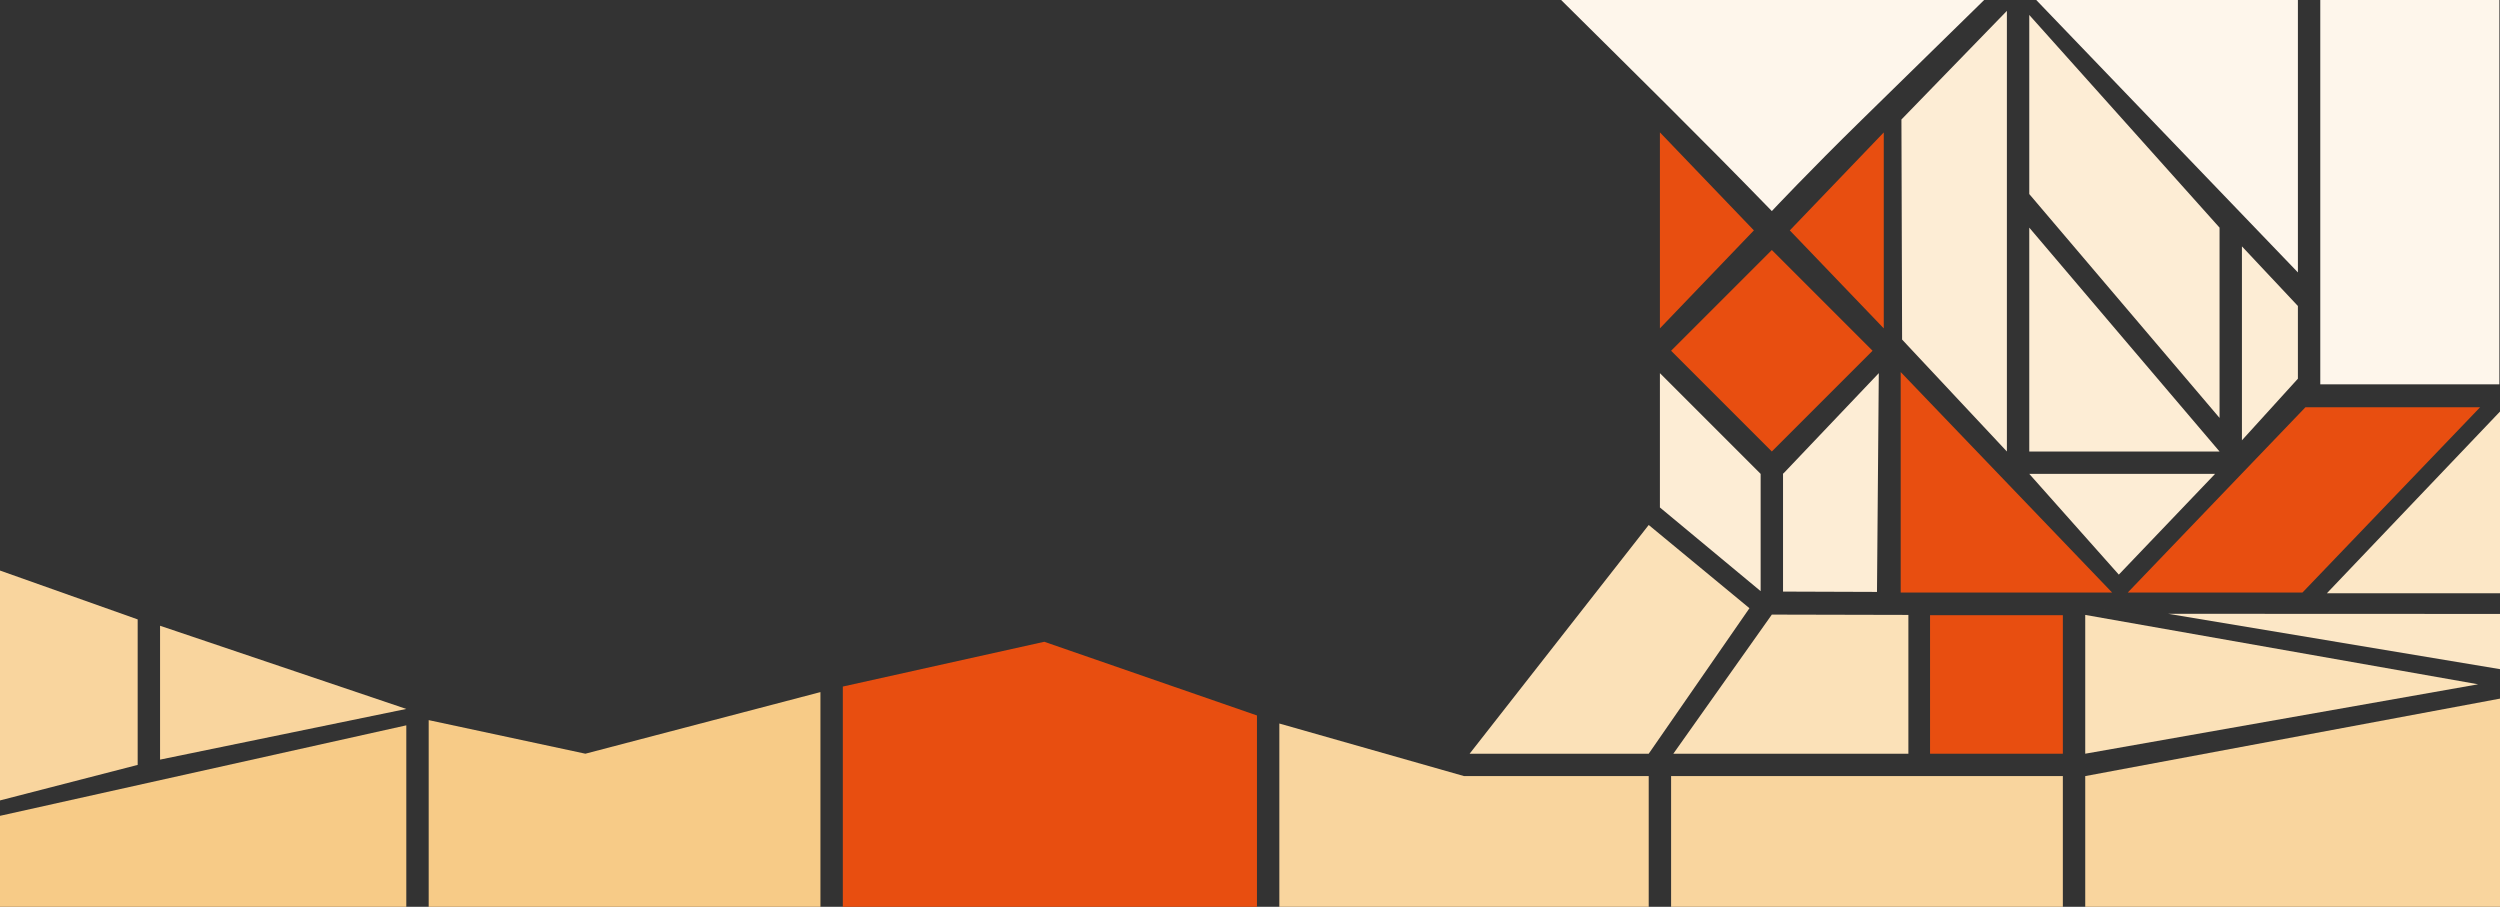 <?xml version="1.0" encoding="UTF-8" standalone="no"?>
<!-- Created with Inkscape (http://www.inkscape.org/) -->

<svg
   xmlns:dc="http://purl.org/dc/elements/1.1/"
   xmlns:cc="http://creativecommons.org/ns#"
   xmlns:rdf="http://www.w3.org/1999/02/22-rdf-syntax-ns#"
   xmlns:svg="http://www.w3.org/2000/svg"
   xmlns="http://www.w3.org/2000/svg"
   xmlns:sodipodi="http://sodipodi.sourceforge.net/DTD/sodipodi-0.dtd"
   xmlns:inkscape="http://www.inkscape.org/namespaces/inkscape"
   version="1.1"
   id="svg2"
   xml:space="preserve"
   width="1116.501"
   height="404.987"
   viewBox="0 0 1116.501 404.987"
   sodipodi:docname="logo_aktualni.svg"
   inkscape:version="0.92.5 (2060ec1f9f, 2020-04-08)"><rect x="0" y="0" width="1116.501" height="404.987" fill="#333333" stroke="none"/><defs
     id="defs6" /><sodipodi:namedview
     pagecolor="#ffffff"
     bordercolor="#666666"
     borderopacity="1"
     objecttolerance="10"
     gridtolerance="10"
     guidetolerance="10"
     inkscape:pageopacity="0"
     inkscape:pageshadow="2"
     inkscape:window-width="1916"
     inkscape:window-height="1151"
     id="namedview4"
     showgrid="true"
     inkscape:zoom="1.1893563"
     inkscape:cx="542.48119"
     inkscape:cy="65.762526"
     inkscape:window-x="1922"
     inkscape:window-y="47"
     inkscape:window-maximized="1"
     inkscape:current-layer="g12"
     inkscape:snap-page="true"><inkscape:grid
       type="xygrid"
       id="grid903"
       originx="-3.499"
       originy="-416.496" /></sodipodi:namedview><g
     id="g10"
     inkscape:groupmode="layer"
     inkscape:label="ink_ext_XXXXXX"
     transform="matrix(1.333,0,0,-1.333,-3.499,821.484)"><g
       id="g12"
       transform="scale(0.1)"><path
         d="m 8335.345,4798.162 -595.15,-620.755 h -585.317 l 595.261,620.755 h 585.206"
         style="fill:#e84e10;fill-opacity:1;fill-rule:nonzero;stroke:none;stroke-width:1.182"
         id="path14"
         inkscape:connector-curvature="0"
         sodipodi:nodetypes="ccccc" /><path
         d="m 7078.579,4120.539 h -0.507 l 0.256,0.266 z"
         style="fill:#e84e10;fill-opacity:0.941;fill-rule:nonzero;stroke:none;stroke-width:0.936"
         id="path38"
         inkscape:connector-curvature="0"
         sodipodi:nodetypes="cccc" /><path
         d="m 7102.5,4177.5 -0.089,-0.093 h -708.191 v 738.747 l 708.28,-738.654"
         style="fill:#e84e10;fill-opacity:1;fill-rule:nonzero;stroke:none;stroke-width:0.998"
         id="path40"
         inkscape:connector-curvature="0"
         sodipodi:nodetypes="ccccc" /><path
         d="m 6937.5,4101.543 v -464.043 h -444.905 v 464.043 h 444.905"
         style="fill:#e84e10;fill-opacity:1;fill-rule:nonzero;stroke:none;stroke-width:0.883"
         id="path42"
         inkscape:connector-curvature="0"
         sodipodi:nodetypes="ccccc" /><path
         d="M 6337.5,5718.997 V 5062.5 L 6022.709,5390.748 Z"
         style="fill:#e84e10;fill-opacity:1;fill-rule:nonzero;stroke:none;stroke-width:0.895"
         id="path44"
         inkscape:connector-curvature="0"
         sodipodi:nodetypes="cccc" /><path
         d="m 5962.5,4650 -337.5,337.5 337.5,337.5 337.5,-337.5 z"
         style="fill:#e84e10;fill-opacity:1;fill-rule:nonzero;stroke:none;stroke-width:0.957"
         id="path46"
         inkscape:connector-curvature="0"
         sodipodi:nodetypes="ccccc" /><path
         d="m 6420,3637.5 v 465 l -457.5,1.061 -330,-466.061 c 166.14,-0.083 621.36,0 787.5,0 z"
         style="fill:#fbe1b8;fill-opacity:1;fill-rule:nonzero;stroke:none;stroke-width:0.628"
         id="path40-9"
         inkscape:connector-curvature="0"
         sodipodi:nodetypes="ccccc" /><path
         d="m 5587.5,5719.164 v -656.664 l 314.872,328.332 z"
         style="fill:#e84e10;fill-opacity:1;fill-rule:nonzero;stroke:none;stroke-width:0.895"
         id="path44-3"
         inkscape:connector-curvature="0"
         sodipodi:nodetypes="cccc" /><path
         d="m 6000,4575 v -394.33 l 314.79,-1.115 c -6.071,262.491 -52.96,471.026 -314.79,395.445 z"
         style="fill:#fdedd5;fill-opacity:1;fill-rule:nonzero;stroke:none;stroke-width:0.895"
         id="path44-3-2"
         inkscape:connector-curvature="0"
         sodipodi:nodetypes="cccc" /><path
         d="m 6320.863,4912.5 -6.073,-732.945 -314.79,395.445 z"
         style="fill:#fdedd5;fill-opacity:1;fill-rule:nonzero;stroke:none;stroke-width:0.899"
         id="path44-6"
         inkscape:connector-curvature="0"
         sodipodi:nodetypes="cccc" /><path
         d="M 1387.5,3106.926 26.146,3112.5 26.24,3429.374 1387.5,3732.565 Z"
         style="fill:#f7cb87;fill-opacity:1;fill-rule:nonzero;stroke:none;stroke-width:1.531"
         id="path42-2"
         inkscape:connector-curvature="0"
         sodipodi:nodetypes="ccccc" /><path
         d="M 2775,3109.156 H 1462.5 v 640.844 l 525,-112.5 787.5,206.418 z"
         style="fill:#f7cb87;fill-opacity:1;fill-rule:nonzero;stroke:none;stroke-width:1.531"
         id="path42-2-8"
         inkscape:connector-curvature="0"
         sodipodi:nodetypes="cccccc" /><path
         d="m 4237.5,3110.271 h -1387.5 l 0,752.23 675,150 712.5,-246.894 z"
         style="fill:#e84e10;fill-opacity:1;fill-rule:nonzero;stroke:none;stroke-width:1.531"
         id="path42-2-7"
         inkscape:connector-curvature="0"
         sodipodi:nodetypes="cccccc" /><path
         d="m 5550,3112.5 h -1237.5 l 0,626.148 618.75,-176.147 h 618.75 z"
         style="fill:#f9d59e;fill-opacity:1;fill-rule:nonzero;stroke:none;stroke-width:1.531"
         id="path42-2-9"
         inkscape:connector-curvature="0"
         sodipodi:nodetypes="cccccc" /><path
         d="m 6937.5,3105.811 -1312.5,-1.129 0,457.817 h 1312.5 z"
         style="fill:#f9d59e;fill-opacity:1;fill-rule:nonzero;stroke:none;stroke-width:1.531"
         id="path42-2-6"
         inkscape:connector-curvature="0"
         sodipodi:nodetypes="ccccc" /><path
         d="m 8417.44,3112.5 -1404.939,-3.358 v 453.358 l 1405.21,262.5 z"
         style="fill:#f9d59e;fill-opacity:1;fill-rule:nonzero;stroke:none;stroke-width:1.55"
         id="path42-2-0"
         inkscape:connector-curvature="0"
         sodipodi:nodetypes="ccccc" /><path
         d="m 8328.877,3870.069 -1316.377,-232.569 v 465 z"
         style="fill:#fbe1b8;fill-opacity:1;fill-rule:nonzero;stroke:none;stroke-width:1.531"
         id="path42-2-0-4"
         inkscape:connector-curvature="0"
         sodipodi:nodetypes="cccc" /><path
         d="m 7290,4106.256 1127.439,-188.024 1.576,187.55 z"
         style="fill:#fce7c6;fill-opacity:1;fill-rule:nonzero;stroke:none;stroke-width:1.494"
         id="path42-2-0-4-1"
         inkscape:connector-curvature="0"
         sodipodi:nodetypes="cccc" /><path
         d="m 7928.737,4175.107 0.056,-0.059 490.363,0.083 -1.666,624.869 -595.475,-624.952"
         style="fill:#fce7c6;fill-opacity:1;fill-rule:nonzero;stroke:none;stroke-width:0.619"
         id="path40-8"
         inkscape:connector-curvature="0"
         sodipodi:nodetypes="ccccc" /><path
         d="m 7447.5,4575 -322.5,-337.5 -300,337.5 h 622.5"
         style="fill:#fdedd5;fill-opacity:1;fill-rule:nonzero;stroke:none;stroke-width:0.957"
         id="path46-6"
         inkscape:connector-curvature="0"
         sodipodi:nodetypes="cccc" /><path
         d="m 5925,4575 0,-392.836 -337.5,280.336 0,450 z"
         style="fill:#fdedd5;fill-opacity:1;fill-rule:nonzero;stroke:none;stroke-width:0.645"
         id="path14-7"
         inkscape:connector-curvature="0"
         sodipodi:nodetypes="ccccc" /><path
         d="m 5887.5,4125 -337.5,-487.5 h -600 l 600,766.32 z"
         style="fill:#fbe1b8;fill-opacity:1;fill-rule:nonzero;stroke:none;stroke-width:1.541"
         id="path42-2-6-9"
         inkscape:connector-curvature="0"
         sodipodi:nodetypes="ccccc" /><path
         style="opacity:1;fill:#fef6eb;fill-opacity:1;fill-rule:evenodd;stroke:#cc2200;stroke-width:22.255;stroke-miterlimit:4;stroke-dasharray:none;stroke-opacity:0"
         d="m 5234.285,6184.775 1476.992,14.512 -447.553,-438.139 c -176.913,-173.192 -301.172,-305.597 -301.224,-305.597 -242.659,249.866 -457.149,460.295 -728.215,729.224 z"
         id="path1203"
         inkscape:connector-curvature="0"
         sodipodi:nodetypes="ccscc" /><path
         style="opacity:1;fill:#fdedd5;fill-opacity:1;fill-rule:evenodd;stroke:#cc2200;stroke-width:22.844;stroke-miterlimit:4;stroke-dasharray:none;stroke-opacity:0"
         d="m 6396.689,5762.347 353.312,363.894 V 4650 l -351.082,375 z"
         id="path1201-3"
         inkscape:connector-curvature="0"
         sodipodi:nodetypes="ccccc" /><path
         style="opacity:1;fill:#fdedd5;fill-opacity:1;fill-rule:evenodd;stroke:#cc2200;stroke-width:17.399;stroke-miterlimit:4;stroke-dasharray:none;stroke-opacity:0"
         d="m 6825,5400 c 0,0 591.439,-696.431 637.5,-750 l -320.773,0 h -316.727 z"
         id="path1199-9"
         inkscape:connector-curvature="0"
         sodipodi:nodetypes="ccccc" /><path
         d="m 7462.5,5400 0,-637.5 -637.5,750 0,600 z"
         style="fill:#fdedd5;fill-opacity:1;fill-rule:nonzero;stroke:none;stroke-width:1.162"
         id="path14-8"
         inkscape:connector-curvature="0"
         sodipodi:nodetypes="ccccc" /><path
         d="m 7800,4875 0,1295.065 600,3.344 0,-1298.41 z"
         style="fill:#fef6eb;fill-opacity:1;fill-rule:nonzero;stroke:none;stroke-width:1.521"
         id="path42-2-6-3"
         inkscape:connector-curvature="0"
         sodipodi:nodetypes="ccccc" /><path
         d="m 6839.091,6172.295 v 0 l 885.91,-2.229 0,-920.065 -885.91,922.295"
         style="fill:#fef6eb;fill-opacity:1;fill-rule:nonzero;stroke:none;stroke-width:1.211"
         id="path40-0"
         inkscape:connector-curvature="0"
         sodipodi:nodetypes="ccccc" /><path
         style="opacity:1;fill:#fdedd5;fill-opacity:1;fill-rule:evenodd;stroke:#cc2200;stroke-width:9.212;stroke-miterlimit:4;stroke-dasharray:none;stroke-opacity:0"
         d="m 7725,5137.5 -187.5,199.762 v -649.762 l 187.5,206.418 z"
         id="path1201-3-1"
         inkscape:connector-curvature="0"
         sodipodi:nodetypes="ccccc" /><path
         d="M 1387.5,3787.5 562.5,3617.699 v 448.495 z"
         style="fill:#f9d59e;fill-opacity:1;fill-rule:nonzero;stroke:none;stroke-width:1.096"
         id="path42-2-0-4-1-7"
         inkscape:connector-curvature="0"
         sodipodi:nodetypes="cccc" /><path
         style="opacity:1;fill:#f9d59e;fill-opacity:1;fill-rule:evenodd;stroke:#cc2200;stroke-width:22.521;stroke-miterlimit:4;stroke-dasharray:none;stroke-opacity:0"
         d="m 487.5,4087.5 -465,165 V 3480 l 465,120 z"
         id="path1201-3-8"
         inkscape:connector-curvature="0"
         sodipodi:nodetypes="ccccc" /></g></g></svg>